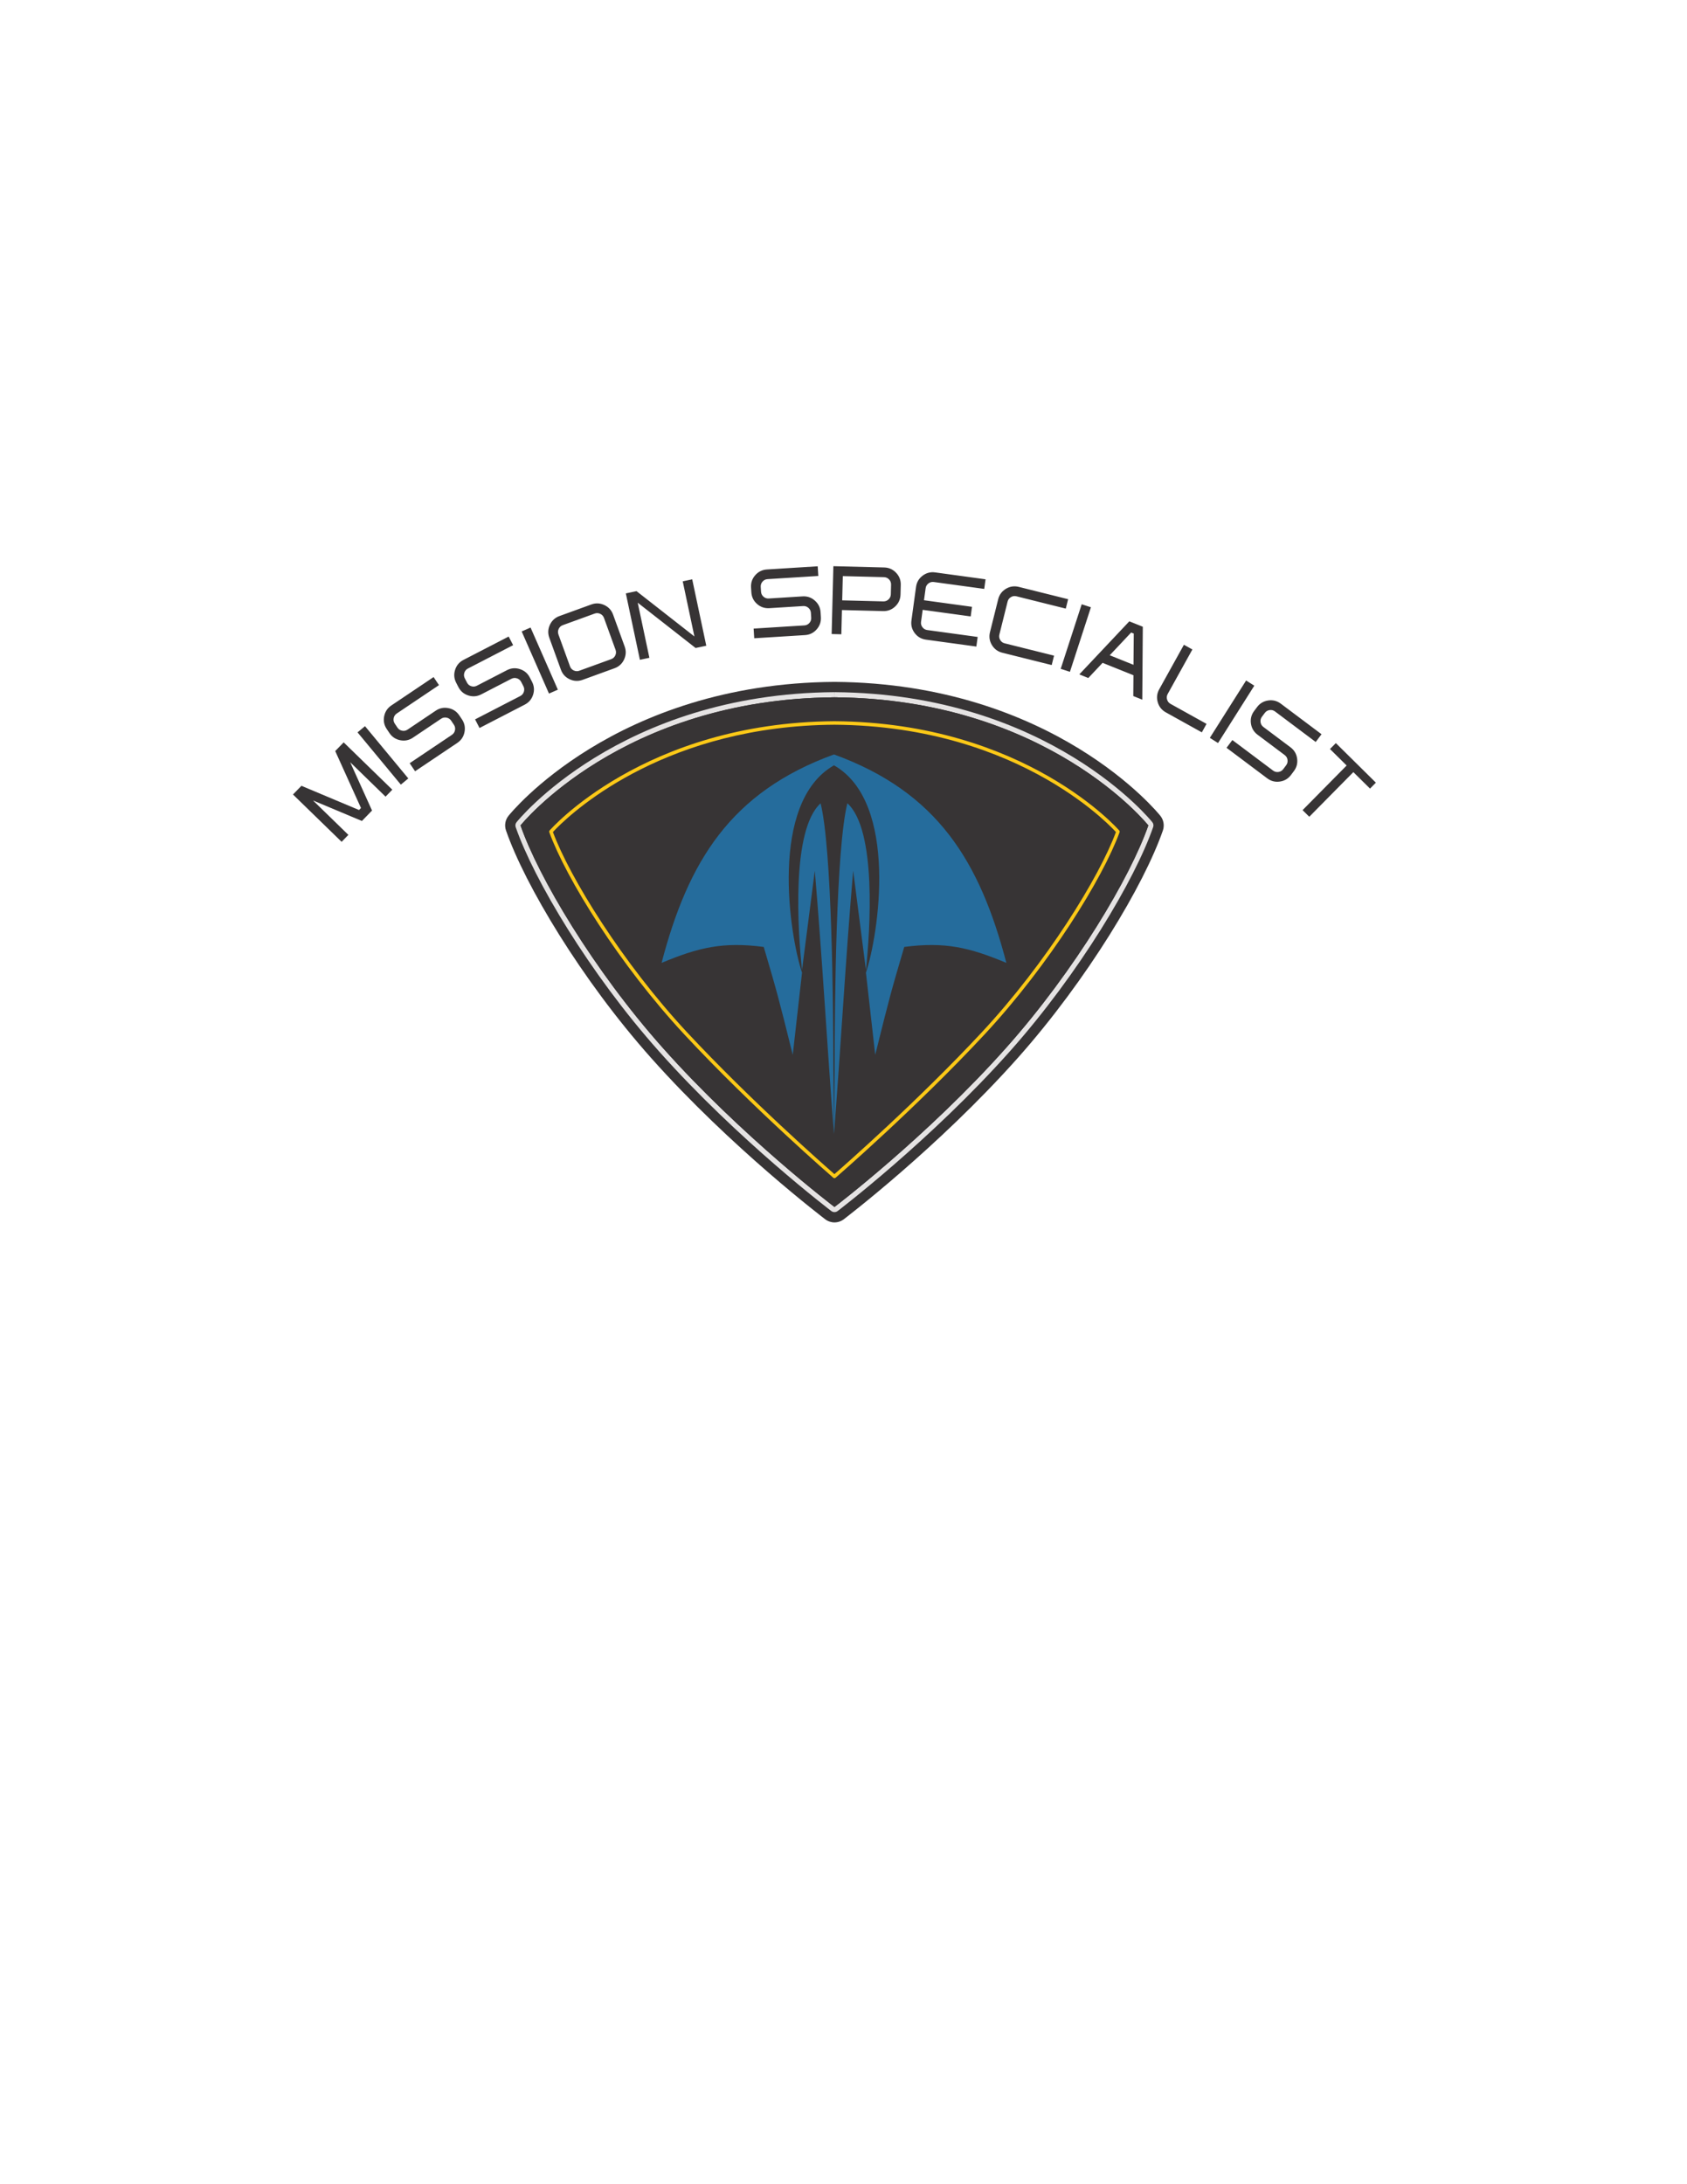 <?xml version="1.0" encoding="UTF-8"?>
<!DOCTYPE svg PUBLIC "-//W3C//DTD SVG 1.1//EN" "http://www.w3.org/Graphics/SVG/1.1/DTD/svg11.dtd">
<!-- Creator: CorelDRAW 2018 (64-Bit) -->
<svg xmlns="http://www.w3.org/2000/svg" xml:space="preserve" width="8.5in" height="11in" version="1.1" style="shape-rendering:geometricPrecision; text-rendering:geometricPrecision; image-rendering:optimizeQuality; fill-rule:evenodd; clip-rule:evenodd"
viewBox="0 0 8500 11000"
 xmlns:xlink="http://www.w3.org/1999/xlink">
 <defs>
  <style type="text/css">
   <![CDATA[
    .fil0 {fill:#373435}
    .fil1 {fill:#E5E3E3}
    .fil3 {fill:#FCC917}
    .fil2 {fill:#256C9C}
    .fil4 {fill:#373435;fill-rule:nonzero}
   ]]>
  </style>
 </defs>
 <g id="Layer_x0020_1">
  <g id="_2168414634592">
   <path class="fil0" d="M4157.69 6140.43c-2.06,-1.91 -472.31,-358.02 -876.4,-811.67 -177.6,-199.4 -336.39,-417.64 -462.98,-619.81 -126.51,-202.53 -220.47,-387.6 -268.81,-526.56 -8.87,-25.26 -4.02,-53.07 12.65,-73.85 4.12,-5.13 137.34,-170.89 408.74,-337.58 271.12,-166.49 681.21,-333.06 1232.86,-336.82l0.99 0c551.67,3.76 961.84,170.33 1232.96,336.82 271.4,166.69 404.63,332.45 408.74,337.58 16.6,20.79 21.43,48.59 12.83,73.85 -48.41,138.96 -142.37,324.11 -268.99,526.56 -126.67,202.17 -285.46,420.41 -462.87,619.81 -404.09,453.65 -873.81,809.76 -875.96,811.67 -13.72,10.47 -30.4,15.86 -47.07,15.86 -16.32,0 -32.91,-5.39 -46.71,-15.86zm-1207.78 -1513.87l0 0c122.12,195.29 276.51,407.32 447.3,599 315.96,354.97 679.97,653.69 807.2,754.56 9.15,-7.09 19.29,-15.32 30.67,-24.4 49.38,-39.7 119.43,-97.36 201.89,-168.91 164.71,-143.01 378.8,-341.59 574.52,-561.26 170.71,-191.68 325,-403.71 447.22,-599 108.65,-173.3 191.78,-334.43 238.21,-452.94 -14.54,-15.25 -34.51,-35.69 -60.26,-59.55l0.1 0c-61.33,-56.83 -154.57,-133.58 -280.17,-210.69 -251.58,-154.21 -632.01,-310.13 -1152.27,-313.97 -512.23,3.76 -888.77,154.93 -1140.35,306.7 -185.32,111.8 -302.05,224.33 -352.27,277.5 46.36,118.51 129.46,279.63 238.21,452.94z"/>
   <path class="fil1" d="M5806.1 4140.83c-2.33,-3.05 -518.48,-647.23 -1601.55,-654.96l-0.25 25.92 -0.18 -25.92c-1083.15,7.72 -1599.32,651.91 -1601.56,654.96 -5.56,6.99 -7.27,16.22 -4.3,24.55 92.15,265.02 371.08,735.02 721.72,1128.87 399.7,449.1 868.24,804.32 868.87,804.96 4.65,3.58 10.22,5.19 15.68,5.19 5.49,0 11.03,-1.6 15.71,-5.19 0.61,-0.63 468.62,-355.85 868.49,-804.96 350.39,-393.85 629.57,-863.84 721.47,-1128.87 2.97,-8.33 1.45,-17.66 -4.12,-24.55zm-756.08 1118.91l0 0c-197.85,222.35 -413.22,422.04 -579.28,566.11 -82.83,72.07 -153.3,130.07 -203.24,170.15 -28.24,22.7 -49.58,39.54 -62.95,49.94 -13.44,-10.4 -34.77,-27.24 -62.93,-49.94 -149.54,-120.13 -486.39,-402.82 -783.07,-736.26 -339.79,-381.12 -613.69,-840.26 -706.5,-1097.4 72.81,-83.29 576.05,-617.73 1552.25,-624.82 530.86,3.76 921.3,163.44 1179.34,321.59 129.11,79.27 224.87,158.16 288.25,217.07 31.64,29.33 55.33,53.88 70.91,70.83 5.57,6.18 10.14,11.21 13.65,15.25 -92.81,257.22 -366.71,716.36 -706.43,1097.48z"/>
   <path class="fil0" d="M4185.28 3511.56c6.35,0 12.73,0.18 18.98,0.25 6.38,-0.07 12.66,-0.25 19.01,-0.25l-38 0z"/>
   <path class="fil0" d="M4204.27 3511.81c-1072.04,7.45 -1581.55,645.07 -1581.55,645.07 89.92,259.74 368.23,729.2 716.54,1120.1 397.81,446.84 865.19,801.63 865.19,801.63 0,0 467.2,-354.79 864.94,-801.63 348.23,-390.9 626.52,-860.36 716.54,-1120.1 0,0 -509.44,-637.63 -1581.65,-645.07z"/>
   <path class="fil0" d="M4185.28 3511.56c6.35,0 12.73,0.18 18.98,0.25 6.38,-0.07 12.66,-0.25 19.01,-0.25l-38 0z"/>
   <path class="fil0" d="M4204.27 3511.81c-1072.04,7.45 -1581.55,645.07 -1581.55,645.07 89.92,259.74 368.23,729.2 716.54,1120.1 397.81,446.84 865.19,801.63 865.19,801.63 0,0 467.2,-354.79 864.94,-801.63 348.23,-390.9 626.52,-860.36 716.54,-1120.1 0,0 -509.44,-637.63 -1581.65,-645.07z"/>
   <path class="fil0" d="M4202.01 3846.98c-293.64,183.24 -272.04,674.58 -162.37,1064.31l65.72 -525.93 40.33 528.27 57.21 707.75 55.3 -705.43 40.54 -531.04 65.62 524.76c107.86,-420.48 122.83,-878.53 -162.35,-1062.69z"/>
   <path class="fil2" d="M4202.01 3854.25l0 -54.79c521.43,189.72 734.74,538.41 868.59,1049.8 -185.6,-77.64 -308.79,-107.15 -514.54,-80.33 -66.44,225.3 -73.25,250.06 -146.24,543.41l-46.81 -413.85c62.78,-185.86 167.84,-857.13 -161,-1044.24zm0.07 0l0 0 0 -54.79c-521.35,189.72 -734.74,538.41 -868.7,1049.8 185.68,-77.64 308.96,-107.15 514.72,-80.33 66.43,225.3 73.27,250.06 146.23,543.41l46.71 -413.85c-62.67,-185.86 -167.74,-857.13 161.03,-1044.24z"/>
   <path class="fil2" d="M4202.01 5711.22c1.07,-106.51 2.06,-213.2 3.23,-319.81 0.25,-341.6 7.06,-1116.49 64.27,-1346.11 148.75,134.75 114.57,643.75 93.5,839.82 -21.43,-166.77 -42.85,-333.54 -64.27,-500.21 -37.92,441.22 -62.14,884.38 -96.73,1326.31zm0 0.36l0 0c-1.09,-106.69 -2.09,-213.2 -3.15,-319.82 -0.28,-341.67 -7.17,-1116.49 -64.27,-1346.11 -148.75,134.85 -114.67,643.83 -93.6,839.83 21.43,-166.67 43.03,-333.52 64.37,-500.11 37.82,441.12 62.11,884.28 96.65,1326.21z"/>
   <path class="fil3" d="M4198.5 5931.34c-1.8,-1.53 -404.73,-350.21 -749.98,-721.11 -328.15,-352.63 -596.51,-787.19 -680.86,-1018.87 -1.27,-2.94 -0.54,-6.45 1.6,-8.79 0.81,-1.07 472.86,-543.67 1434.96,-550.48 962.2,6.81 1434.35,549.41 1435.06,550.48 2.16,2.34 2.87,5.85 1.7,8.79 -84.56,231.68 -352.8,666.24 -680.85,1018.87 -345.36,370.9 -748.36,719.59 -749.99,721.11 -1.7,1.52 -3.76,2.13 -5.92,2.13 -1.96,0 -3.94,-0.61 -5.72,-2.13zm-737.25 -733.04l0 0c321.14,344.72 692.5,670.82 742.97,714.84 50.76,-44.22 422.04,-370.11 743.1,-714.84 324.09,-348.05 590.48,-778.85 675.37,-1008.02 -3.3,-3.76 -9.5,-10.14 -18.2,-19.01 -14.51,-14.61 -36.67,-35.61 -65.9,-60.97 -58.63,-50.39 -146.85,-117.8 -264.92,-185.57 -236.26,-135.39 -591.83,-271.58 -1069.45,-274.91 -835.61,5.67 -1297.95,418.88 -1400.06,521.46 -8.61,8.87 -14.82,15.25 -18.22,19.01 84.83,229.17 351.28,659.97 675.32,1008.02z"/>
  </g>
  <path class="fil4" d="M1823.41 4134.56l-246.22 -103.27 178.12 173.28 -34.05 35 -245.02 -238.36 42.54 -43.72 290.21 121.88 9.88 -10.15 -129.83 -286.74 42.59 -43.78 245.02 238.36 -34.05 35 -178.12 -173.28 110.02 243.29 -51.07 52.5zm-21.89 -446.23l37.6 -31.17 218.13 263.19 -37.6 31.16 -218.13 -263.19zm279.15 26.67c-19.58,13.15 -40.97,17.47 -64.09,12.93 -23.13,-4.54 -41.29,-16.64 -54.44,-36.22l-13.61 -20.27c-13.15,-19.57 -17.47,-40.96 -12.93,-64.09 4.54,-23.13 16.59,-41.36 36.17,-54.5l212.87 -142.96 27.22 40.54 -212.87 142.96c-8.37,5.62 -13.5,13.38 -15.46,23.33 -1.95,9.94 -0.09,19.14 5.53,27.51l13.61 20.27c5.62,8.37 13.38,13.5 23.33,15.46 9.94,1.95 19.07,0.14 27.44,-5.48l141.89 -95.29c19.58,-13.15 40.96,-17.47 64.14,-12.86 23.13,4.54 41.31,16.52 54.51,36.17l13.61 20.27c13.15,19.57 17.41,41.01 12.86,64.14 -4.54,23.13 -16.64,41.29 -36.21,54.43l-212.8 142.91 -27.23 -40.54 212.8 -142.91c8.37,-5.62 13.57,-13.43 15.52,-23.37 1.96,-9.95 0.15,-19.07 -5.48,-27.44l-13.61 -20.27c-5.62,-8.37 -13.43,-13.56 -23.37,-15.52 -9.94,-1.95 -19.13,-0.09 -27.5,5.52l-141.89 95.29zm344.12 -218.04c-20.95,10.82 -42.7,12.67 -65.15,5.51 -22.46,-7.16 -39.12,-21.26 -49.94,-42.21l-11.2 -21.69c-10.82,-20.96 -12.67,-42.7 -5.51,-65.15 7.16,-22.46 21.22,-39.19 42.17,-50.01l227.83 -117.66 22.41 43.39 -227.83 117.66c-8.96,4.63 -14.94,11.75 -18.02,21.41 -3.08,9.66 -2.28,19 2.34,27.96l11.2 21.69c4.63,8.96 11.75,14.94 21.41,18.02 9.65,3.08 18.93,2.32 27.89,-2.31l151.86 -78.43c20.95,-10.82 42.7,-12.67 65.19,-5.43 22.46,7.16 39.15,21.14 50.01,42.17l11.2 21.69c10.82,20.95 12.6,42.74 5.43,65.19 -7.16,22.46 -21.25,39.11 -42.2,49.93l-227.76 117.63 -22.41 -43.39 227.75 -117.63c8.96,-4.63 15.02,-11.78 18.09,-21.44 3.08,-9.66 2.32,-18.93 -2.3,-27.89l-11.2 -21.69c-4.63,-8.96 -11.79,-15.02 -21.44,-18.09 -9.65,-3.08 -19,-2.29 -27.96,2.34l-151.86 78.43zm203.74 -316.92l44.7 -19.65 137.57 312.93 -44.7 19.65 -137.57 -312.93zm243.51 175.97c3.44,9.48 9.74,16.32 18.92,20.61 9.18,4.29 18.48,4.72 27.95,1.28l160.65 -58.35c9.48,-3.44 16.4,-9.77 20.69,-18.95 4.29,-9.19 4.73,-18.48 1.29,-27.95l-58.35 -160.65c-3.44,-9.48 -9.77,-16.4 -18.95,-20.69 -9.18,-4.29 -18.55,-4.7 -28.03,-1.26l-160.65 58.35c-9.48,3.44 -16.33,9.74 -20.61,18.92 -4.29,9.19 -4.7,18.56 -1.25,28.03l58.35 160.65zm275.39 -100.03c8.05,22.17 7.03,44 -2.95,65.35 -9.98,21.35 -26.09,36.07 -48.25,44.12l-160.65 58.35c-22.17,8.05 -43.97,7.1 -65.32,-2.87 -21.35,-9.97 -36.07,-26.09 -44.13,-48.25l-58.35 -160.65c-8.05,-22.17 -7.1,-43.97 2.87,-65.32 9.98,-21.35 26.06,-36.15 48.22,-44.2l160.65 -58.35c22.17,-8.05 43.99,-7.02 65.35,2.95 21.36,9.98 36.15,26.06 44.2,48.22l58.35 160.65zm65.74 -220.74l58.81 277.5 -47.78 10.12 -70.86 -334.41 53.72 -11.38 291.73 228.23 -58.82 -277.59 47.77 -10.12 70.87 334.41 -53.8 11.4 -291.64 -228.17zm663.14 27.61c-23.54,1.47 -44.19,-5.59 -61.86,-21.19 -17.67,-15.59 -27.25,-35.2 -28.72,-58.74l-1.52 -24.37c-1.47,-23.54 5.59,-44.18 21.19,-61.86 15.59,-17.67 35.2,-27.33 58.74,-28.8l255.92 -15.98 3.04 48.74 -255.92 15.98c-10.06,0.63 -18.41,4.74 -25.11,12.34 -6.7,7.6 -9.74,16.47 -9.11,26.54l1.52 24.37c0.63,10.06 4.74,18.41 12.33,25.11 7.6,6.7 16.39,9.74 26.46,9.12l170.58 -10.65c23.54,-1.47 44.19,5.59 61.86,21.27 17.67,15.6 27.33,35.12 28.8,58.74l1.52 24.37c1.47,23.54 -5.67,44.19 -21.27,61.86 -15.59,17.67 -35.2,27.25 -58.74,28.72l-255.83 15.97 -3.04 -48.74 255.83 -15.98c10.06,-0.63 18.49,-4.74 25.19,-12.34 6.71,-7.6 9.75,-16.39 9.12,-26.45l-1.52 -24.37c-0.63,-10.06 -4.74,-18.49 -12.35,-25.2 -7.6,-6.7 -16.47,-9.74 -26.54,-9.11l-170.58 10.65zm367.13 -39.39l207.43 5.26c10.08,0.26 18.83,-3.11 26.18,-10.09 7.35,-6.98 11.15,-15.47 11.4,-25.56l1.24 -48.82c0.25,-10.08 -3.11,-18.83 -10.09,-26.18 -6.98,-7.34 -15.55,-11.15 -25.63,-11.4l-207.43 -5.26 -3.09 122.04zm-44.49 -172.1l256.25 6.49c23.57,0.6 43.52,9.52 59.76,26.61 16.24,17.09 24.15,37.46 23.55,61.04l-1.24 48.82c-0.59,23.57 -9.52,43.52 -26.61,59.76 -17.08,16.24 -37.45,24.06 -61.03,23.46l-207.43 -5.26 -3.09 122.04 -48.82 -1.24 8.66 -341.72zm449.98 219.9l-8.28 60.52c-1.37,9.99 1.02,18.98 7.15,27.06 6.13,8.07 14.15,12.78 24.14,14.15l254.05 34.78 -6.63 48.39 -254.05 -34.78c-23.36,-3.2 -42.22,-14.19 -56.47,-32.96 -14.25,-18.77 -19.77,-39.89 -16.57,-63.25l23.19 -169.34c3.2,-23.37 14.19,-42.21 32.96,-56.47 18.77,-14.25 39.9,-19.85 63.26,-16.66l254.05 34.78 -6.63 48.38 -254.05 -34.78c-9.99,-1.37 -18.98,1.02 -27.05,7.14 -8.07,6.13 -12.8,14.23 -14.17,24.22l-8.27 60.44 241.91 33.12 -6.62 48.38 -241.91 -33.12zm661.91 230.69l-11.82 47.38 -248.79 -62.08c-22.88,-5.71 -40.43,-18.68 -52.57,-38.88 -12.13,-20.2 -15.34,-41.79 -9.63,-64.67l41.38 -165.83c5.71,-22.88 18.68,-40.43 38.88,-52.57 20.2,-12.13 41.81,-15.42 64.69,-9.71l248.79 62.08 -11.82 47.38 -248.79 -62.08c-9.78,-2.44 -18.98,-1.04 -27.67,4.17 -8.69,5.22 -14.26,12.76 -16.7,22.54l-41.38 165.83c-2.44,9.78 -1.04,18.98 4.17,27.67 5.22,8.69 12.68,14.24 22.46,16.68l248.79 62.08zm139.31 -258.76l46.44 15.1 -105.72 325.07 -46.44 -15.1 105.72 -325.07zm249.17 142.27l-107.85 114.57 119.64 48.01 1.35 -157.31 -13.15 -5.28zm58.71 -29.06l-2.64 367.27 -45.32 -18.19 0.8 -104.91 -155.45 -62.39 -71.95 76.37 -45.32 -18.19 251.9 -267.24 67.98 27.28zm321.13 489.15l-23.7 42.7 -181.5 -100.75c-20.62,-11.44 -34.21,-28.52 -40.69,-51.18 -6.48,-22.66 -3.98,-44.34 7.47,-64.96l124.45 -224.19 42.7 23.7 -124.45 224.19c-4.89,8.81 -5.93,18.06 -3.14,27.8 2.79,9.74 8.56,17.04 17.37,21.94l181.5 100.75zm199.43 -218.47l41.27 26.11 -182.77 288.87 -41.27 -26.11 182.77 -288.87zm57.61 272.99c-18.87,-14.15 -30,-32.92 -33.34,-56.25 -3.33,-23.33 2.1,-44.47 16.25,-63.33l14.65 -19.53c14.15,-18.87 32.92,-30 56.25,-33.34 23.33,-3.33 44.52,2.04 63.38,16.19l205.14 153.84 -29.3 39.07 -205.14 -153.84c-8.07,-6.05 -17.08,-8.33 -27.11,-6.9 -10.04,1.44 -18.1,6.22 -24.15,14.29l-14.65 19.53c-6.05,8.07 -8.33,17.08 -6.9,27.12 1.43,10.03 6.15,18.05 14.22,24.1l136.74 102.55c18.87,14.15 30,32.91 33.28,56.31 3.33,23.34 -1.98,44.46 -16.18,63.39l-14.65 19.54c-14.15,18.87 -32.98,29.95 -56.32,33.28 -23.33,3.33 -44.46,-2.09 -63.33,-16.24l-205.07 -153.8 29.3 -39.07 205.07 153.79c8.07,6.05 17.15,8.38 27.18,6.95 10.04,-1.43 18.05,-6.15 24.1,-14.22l14.65 -19.54c6.05,-8.06 8.38,-17.15 6.95,-27.19 -1.43,-10.03 -6.22,-18.09 -14.28,-24.15l-136.74 -102.54zm226.84 379.9l222.07 -224.81 -83.95 -82.93 29.52 -29.88 201.69 199.23 -29.52 29.88 -83.95 -82.93 -222.07 224.81 -33.8 -33.38z"/>
 </g>
</svg>

